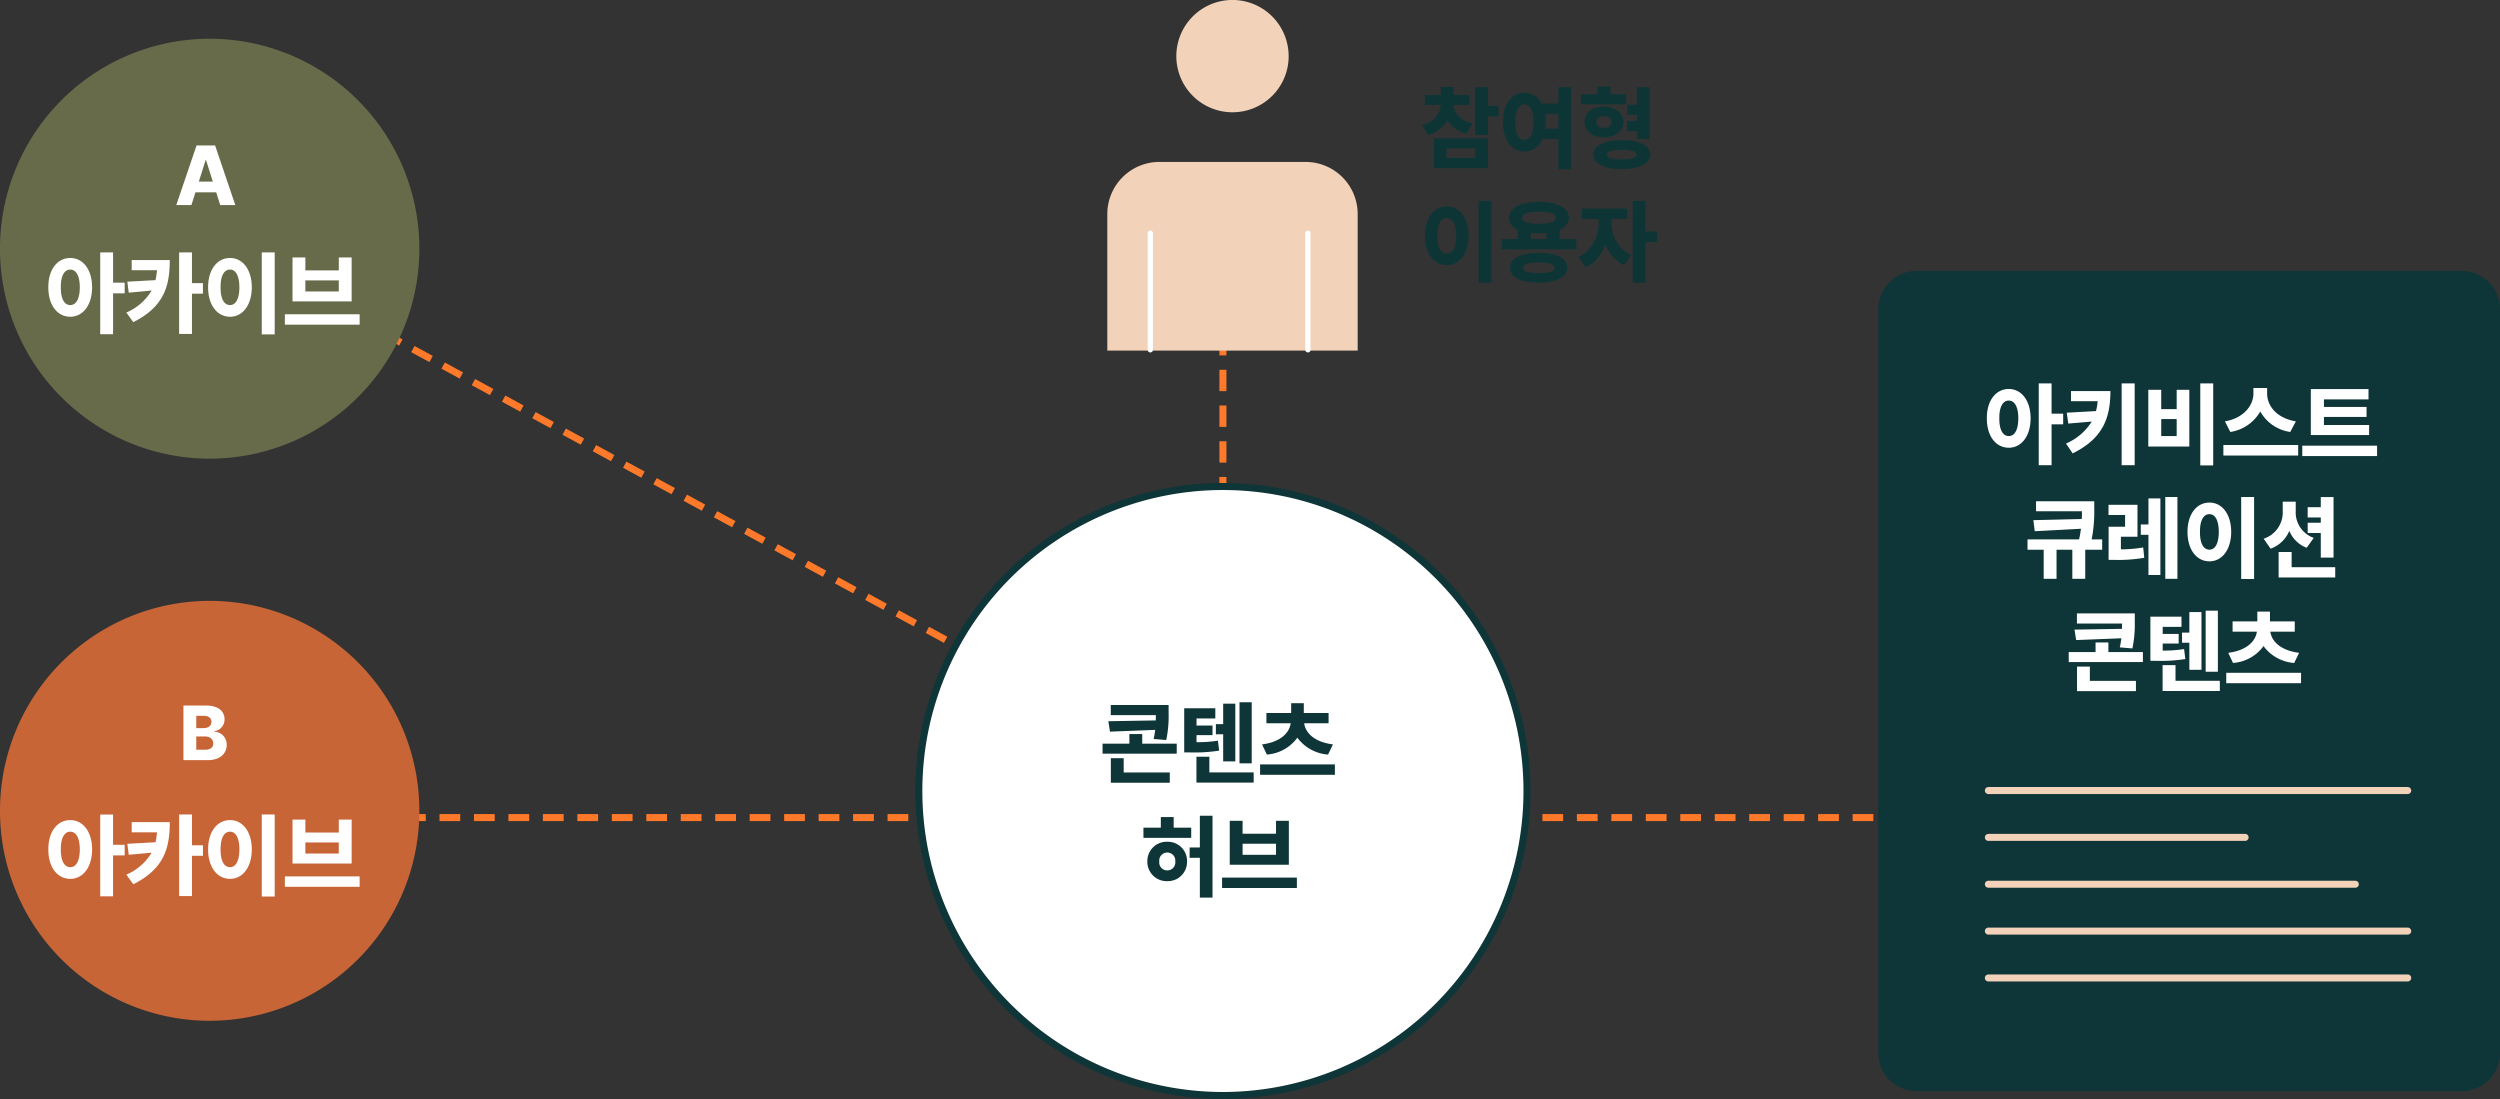 <svg xmlns="http://www.w3.org/2000/svg" width="356" height="156.5" viewBox="0 0 356 156.5"><rect x="0" y="0" width="356" height="156.5" fill="#333333" stroke="none"/><g transform="translate(-1257.408 -4525.394)"><path d="M0,0V45.055" transform="translate(1431.551 4567.873)" fill="none" stroke="#ff792a" stroke-width="1" stroke-dasharray="3.044 2.044"/><path d="M66.231,36.148l-137.787-75.2" transform="translate(1368.932 4603.878)" fill="none" stroke="#ff792a" stroke-width="1" stroke-dasharray="2.955 1.955"/><path d="M116.317,0H-125.669" transform="translate(1422.582 4641.817)" fill="none" stroke="#ff792a" stroke-width="1" stroke-dasharray="2.954 1.954"/><g transform="translate(1388.247 4594.673)"><path d="M20.815,41.684a43.333,43.333,0,0,0,43.3-43.36,43.333,43.333,0,0,0-43.3-43.36,43.333,43.333,0,0,0-43.3,43.36,43.333,43.333,0,0,0,43.3,43.36" transform="translate(22.489 45.036)" fill="#fff"/></g><g transform="translate(1388.247 4594.673)"><path d="M20.815,41.684a43.333,43.333,0,0,0,43.3-43.36,43.333,43.333,0,0,0-43.3-43.36,43.333,43.333,0,0,0-43.3,43.36A43.333,43.333,0,0,0,20.815,41.684Z" transform="translate(22.489 45.036)" fill="none" stroke="#0e3537" stroke-width="1"/></g><path d="M9.75-10.029H1.511v1.447H7.935c-.006.248-.006.5-.013.749l-6.754.114L1.4-6.233l6.437-.254c-.051.406-.114.832-.216,1.295l1.79.152A16.747,16.747,0,0,0,9.75-8.887ZM.343-3.1H10.905V-4.52H5.992V-5.891H4.164V-4.52H.343ZM1.523,1.041H9.915V-.419H3.352V-2.45H1.523ZM21.582-10.423H19.843v8.7h1.739Zm-9.61,7.147h.812a23,23,0,0,0,4.164-.254L16.77-4.951a17.981,17.981,0,0,1-3.047.216v-1H16V-7.109H13.724v-1H16.4V-9.56H11.972Zm1.739,4.3h8.15V-.432h-6.31V-2.666H13.711Zm2.768-6.881H17.52v3.859h1.727V-10.22H17.52V-7.3H16.479ZM33.427-1.574H22.775V-.089H33.427ZM23.055-4.418l.686,1.447a5.9,5.9,0,0,0,4.342-2.406,5.948,5.948,0,0,0,4.367,2.406l.7-1.447c-2.755-.343-3.936-1.739-4.094-3.009h3.472v-1.46H29v-1.4h-1.8v1.4H23.677v1.46h3.459C26.971-6.157,25.791-4.761,23.055-4.418Z" transform="translate(1414.069 4635.815)" fill="#0e3537"/><path d="M7.147-8.734h-2.5v-1.511H2.818v1.511H.343v1.447h6.8ZM.9-3.923A2.754,2.754,0,0,0,3.732-1.117,2.747,2.747,0,0,0,6.551-3.923,2.739,2.739,0,0,0,3.732-6.729,2.746,2.746,0,0,0,.9-3.923Zm1.7,0a1.135,1.135,0,0,1,1.13-1.27,1.138,1.138,0,0,1,1.143,1.27,1.125,1.125,0,0,1-1.143,1.27A1.122,1.122,0,0,1,2.6-3.923Zm4.316-.521h1.46V1.219h1.8V-10.436h-1.8v4.52H6.919ZM22.191-1.625H11.54V-.14H22.191Zm-9.56-1.828h8.417V-9.712H19.221v1.841H14.46V-9.712H12.632ZM14.46-4.875V-6.449h4.761v1.574Z" transform="translate(1419.892 4651.989)" fill="#0e3537"/><g transform="translate(1257.408 4610.957)"><path d="M14.352,28.742A29.877,29.877,0,0,0,44.21-1.155a29.878,29.878,0,0,0-29.858-29.9,29.878,29.878,0,0,0-29.858,29.9,29.877,29.877,0,0,0,29.858,29.9" transform="translate(15.506 31.053)" fill="#c76536"/></g><path d="M.591,0H4.05c1.724,0,2.7-.918,2.7-2.17A1.81,1.81,0,0,0,5-4.05v-.075A1.688,1.688,0,0,0,6.445-5.8c0-1.182-.9-1.977-2.643-1.977H.591ZM2.417-1.482V-3.373H3.652c.73-.005,1.182.387,1.182,1,0,.553-.381.892-1.214.892Zm0-3.083V-6.316H3.523c.65,0,1.053.333,1.053.859,0,.559-.451.886-1.074.892Z" transform="translate(1282.94 4633.641)" fill="#fff"/><path d="M3.453-9.636C1.644-9.642.317-8.023.33-5.472c-.013,2.59,1.314,4.2,3.123,4.2,1.784,0,3.1-1.612,3.11-4.2C6.551-8.023,5.237-9.642,3.453-9.636ZM2.107-5.472c-.013-1.663.533-2.52,1.346-2.514s1.352.851,1.358,2.514c-.006,1.695-.54,2.539-1.358,2.539S2.095-3.777,2.107-5.472Zm5.611,6.69H9.547V-4.608H11.2V-6.119H9.547v-4.316H7.719Zm9.9-10.562H12.2V-7.9h3.6a9.6,9.6,0,0,1-.209,1.416l-4.012.222.2,1.562L15.038-5a7.7,7.7,0,0,1-3.6,3.129L12.429-.5C16.84-2.717,17.621-5.681,17.621-9.344ZM18.954,1.181h1.828V-4.558h1.562v-1.5H20.782v-4.38H18.954ZM32.563-10.436H30.723V1.244h1.841ZM23.08-5.472c0,2.59,1.327,4.2,3.123,4.2,1.771,0,3.091-1.612,3.1-4.2-.006-2.552-1.327-4.17-3.1-4.164C24.407-9.642,23.08-8.023,23.08-5.472Zm1.777,0c-.013-1.663.527-2.52,1.346-2.514.793-.006,1.327.851,1.333,2.514C27.53-3.777,27-2.933,26.2-2.933,25.384-2.933,24.845-3.777,24.857-5.472Zm19.8,3.847H34.011V-.14H44.662ZM35.1-3.453H43.52V-9.712H41.691v1.841H36.931V-9.712H35.1Zm1.828-1.422V-6.449h4.761v1.574Z" transform="translate(1263.962 4651.814)" fill="#fff"/><g transform="translate(1257.408 4530.912)"><path d="M14.352,28.742A29.877,29.877,0,0,0,44.21-1.155a29.878,29.878,0,0,0-29.858-29.9,29.878,29.878,0,0,0-29.858,29.9,29.877,29.877,0,0,0,29.858,29.9" transform="translate(15.506 31.053)" fill="#686b4a"/></g><path d="M2.4,0l.574-1.816H5.93L6.5,0H8.648L5.777-8.484H3.129L.246,0ZM3.457-3.34l.961-3.047h.07L5.449-3.34Z" transform="translate(1282.265 4554.595)" fill="#fff"/><path d="M3.453-9.636C1.644-9.642.317-8.023.33-5.472c-.013,2.59,1.314,4.2,3.123,4.2,1.784,0,3.1-1.612,3.11-4.2C6.551-8.023,5.237-9.642,3.453-9.636ZM2.107-5.472c-.013-1.663.533-2.52,1.346-2.514s1.352.851,1.358,2.514c-.006,1.695-.54,2.539-1.358,2.539S2.095-3.777,2.107-5.472Zm5.611,6.69H9.547V-4.608H11.2V-6.119H9.547v-4.316H7.719Zm9.9-10.562H12.2V-7.9h3.6a9.6,9.6,0,0,1-.209,1.416l-4.012.222.2,1.562L15.038-5a7.7,7.7,0,0,1-3.6,3.129L12.429-.5C16.84-2.717,17.621-5.681,17.621-9.344ZM18.954,1.181h1.828V-4.558h1.562v-1.5H20.782v-4.38H18.954ZM32.563-10.436H30.723V1.244h1.841ZM23.08-5.472c0,2.59,1.327,4.2,3.123,4.2,1.771,0,3.091-1.612,3.1-4.2-.006-2.552-1.327-4.17-3.1-4.164C24.407-9.642,23.08-8.023,23.08-5.472Zm1.777,0c-.013-1.663.527-2.52,1.346-2.514.793-.006,1.327.851,1.333,2.514C27.53-3.777,27-2.933,26.2-2.933,25.384-2.933,24.845-3.777,24.857-5.472Zm19.8,3.847H34.011V-.14H44.662ZM35.1-3.453H43.52V-9.712H41.691v1.841H36.931V-9.712H35.1Zm1.828-1.422V-6.449h4.761v1.574Z" transform="translate(1263.961 4571.769)" fill="#fff"/><path d="M6.957-9.331H4.71v-1.143H2.869v1.143H.622v1.422H2.869A3.153,3.153,0,0,1,.178-5.065l.863,1.409A4.14,4.14,0,0,0,3.8-5.751a4.228,4.228,0,0,0,2.736,1.9l.825-1.409C5.51-5.732,4.767-6.836,4.7-7.909H6.957ZM1.892,1.092H9.585V-3.161H1.892Zm1.8-1.46V-1.727H7.782V-.368ZM7.757-3.631H9.585V-6.284H11.1V-7.77H9.585v-2.666H7.757Zm7.021-6c-1.784-.006-3.066,1.612-3.06,4.164-.006,2.59,1.276,4.2,3.06,4.2a2.8,2.8,0,0,0,2.577-1.8h2.26V1.244h1.8v-11.68h-1.8v2.323H17.221A2.736,2.736,0,0,0,14.777-9.636ZM13.47-5.472c-.006-1.663.527-2.52,1.308-2.514s1.308.851,1.308,2.514c0,1.695-.514,2.539-1.308,2.539S13.463-3.777,13.47-5.472ZM17.729-6.64h1.885v2.12H17.761a6.48,6.48,0,0,0,.063-.952A6.8,6.8,0,0,0,17.729-6.64ZM29.237-9.433H27.028v-1.1H25.2v1.1H22.813V-8h6.424Zm-5.9,3.961c0,1.3,1.143,2.171,2.755,2.171s2.793-.87,2.806-2.171c-.013-1.295-1.187-2.19-2.806-2.2S23.334-6.767,23.334-5.472ZM24.591-.838c0,1.282,1.555,2.069,4.062,2.057C31.135,1.231,32.7.444,32.7-.838S31.135-2.9,28.653-2.895C26.146-2.9,24.591-2.126,24.591-.838Zm.444-4.634c0-.565.413-.844,1.054-.838s1.1.273,1.1.838-.457.825-1.1.825S25.035-4.907,25.035-5.472ZM26.521-.838c0-.476.73-.679,2.133-.686,1.365.006,2.082.209,2.082.686s-.717.692-2.082.686C27.25-.146,26.521-.368,26.521-.838Zm2.856-3.313h1.447v1.1H32.64v-7.389H30.824V-7.96H29.415V-6.5h1.409v.889H29.377Z" transform="translate(1459.704 4548.249)" fill="#0e3536"/><path d="M10.093-10.436H8.252V1.244h1.841ZM.609-5.472c0,2.59,1.327,4.2,3.123,4.2,1.771,0,3.091-1.612,3.1-4.2-.006-2.552-1.327-4.17-3.1-4.164C1.936-9.642.609-8.023.609-5.472Zm1.777,0c-.013-1.663.527-2.52,1.346-2.514.793-.006,1.327.851,1.333,2.514-.006,1.695-.54,2.539-1.333,2.539C2.914-2.933,2.374-3.777,2.387-5.472Zm19.779.482H19.779v-1.3a1.925,1.925,0,0,0,1.346-1.72c-.006-1.409-1.688-2.266-4.278-2.272s-4.285.863-4.278,2.272a1.881,1.881,0,0,0,1.282,1.695v1.327H11.54v1.46H22.166ZM12.733-.914c0,1.377,1.536,2.12,4.1,2.12,2.52,0,4.062-.743,4.062-2.12,0-1.358-1.542-2.107-4.062-2.107C14.27-3.021,12.733-2.272,12.733-.914Zm1.739-7.1c-.013-.584.819-.87,2.374-.863s2.387.279,2.387.863-.844.851-2.387.851S14.46-7.427,14.473-8.011Zm.127,7.1c-.013-.514.7-.73,2.234-.736,1.492.006,2.228.222,2.234.736s-.743.768-2.234.762C15.3-.146,14.587-.394,14.6-.914Zm1.1-4.075v-.857a10.748,10.748,0,0,0,1.143.057,10.109,10.109,0,0,0,1.1-.057v.857Zm11.489-2.4v-.457h2.26V-9.331H22.966v1.485H25.34v.457A5.337,5.337,0,0,1,22.483-2.4L23.537-.952A5.485,5.485,0,0,0,26.3-4.278a5.262,5.262,0,0,0,2.672,3.021l1.016-1.435A5.033,5.033,0,0,1,27.193-7.389Zm3,8.607h1.828V-4.558h1.65V-6.068h-1.65v-4.367H30.189Z" transform="translate(1459.704 4564.424)" fill="#0e3536"/><g transform="translate(1524.874 4563.974)"><path d="M2.624,0A5.458,5.458,0,0,0-2.835,5.457V111.335a5.458,5.458,0,0,0,5.459,5.459H80.24a5.458,5.458,0,0,0,5.459-5.459V5.457A5.458,5.458,0,0,0,80.24,0Z" transform="translate(2.835)" fill="#0e3537"/></g><path d="M3.453-9.636C1.644-9.642.317-8.023.33-5.472c-.013,2.59,1.314,4.2,3.123,4.2,1.784,0,3.1-1.612,3.11-4.2C6.551-8.023,5.237-9.642,3.453-9.636ZM2.107-5.472c-.013-1.663.533-2.52,1.346-2.514s1.352.851,1.358,2.514c-.006,1.695-.54,2.539-1.358,2.539S2.095-3.777,2.107-5.472Zm5.611,6.69H9.547V-4.608H11.2V-6.119H9.547v-4.316H7.719ZM17.926-9.344H12.314V-7.9h3.8a8.693,8.693,0,0,1-.241,1.409l-4.164.229.216,1.549L15.272-5A8.11,8.11,0,0,1,11.6-1.866l.952,1.4C17.005-2.66,17.919-5.694,17.926-9.344Zm1.6,10.562h1.854V-10.436H19.525ZM32.563-10.436H30.723V1.244h1.841ZM23.321-1.447h5.84V-9.521h-1.8v2.755h-2.2V-9.521H23.321Zm1.841-1.485V-5.357h2.2v2.425Zm15.082-6.03v-.812H38.289v.812c-.013,1.6-1.295,3.453-4.062,3.936L35-3.517a5.922,5.922,0,0,0,4.266-2.92,5.821,5.821,0,0,0,4.266,2.92l.8-1.511C41.5-5.5,40.238-7.338,40.244-8.963Zm-6.233,8.8H44.662v-1.5H34.011ZM54.768-4.507H48.331V-5.662H54.4V-7.084H48.331V-8.15h6.348V-9.623H46.465v6.551h8.3ZM45.246-.089H55.9V-1.562H45.246Z" transform="translate(1540.005 4590.423)" fill="#fff"/><path d="M9.8-9.826H1.511V-8.4H8.049c0,.349-.006.717-.025,1.1L1.13-7.135l.2,1.574L7.909-5.91c-.063.47-.146.971-.267,1.517H.3V-2.92H2.6V1.219H4.431V-2.92H6.678V1.219H8.519V-2.92h2.412V-4.393h-1.5A20.231,20.231,0,0,0,9.8-8.8Zm6.157.508H11.832v1.447h2.361V-6.2H11.845v4.723h.838a21.747,21.747,0,0,0,4.24-.3L16.77-3.25a18.864,18.864,0,0,1-3.174.273v-1.8h2.361Zm.47,4.266H17.52V.673h1.7V-10.232h-1.7v3.707H16.428Zm3.491,6.271h1.727V-10.436H19.919ZM32.563-10.436H30.723V1.244h1.841ZM23.08-5.472c0,2.59,1.327,4.2,3.123,4.2,1.771,0,3.091-1.612,3.1-4.2-.006-2.552-1.327-4.17-3.1-4.164C24.407-9.642,23.08-8.023,23.08-5.472Zm1.777,0c-.013-1.663.527-2.52,1.346-2.514.793-.006,1.327.851,1.333,2.514C27.53-3.777,27-2.933,26.2-2.933,25.384-2.933,24.845-3.777,24.857-5.472Zm13.635-3V-9.763H36.639v1.295a3.938,3.938,0,0,1-2.717,3.974l.99,1.422a4.524,4.524,0,0,0,2.666-2.539A4.347,4.347,0,0,0,40.054-3.2l1-1.409A3.854,3.854,0,0,1,38.492-8.468Zm-2.437,9.5h8.062V-.432H37.908V-2.6H36.055Zm4.139-6.335H42.06v3.5h1.815v-8.62H42.06v1.447H40.193v1.46H42.06v.749H40.193Z" transform="translate(1545.828 4606.599)" fill="#fff"/><path d="M9.75-10.029H1.511v1.447H7.935c-.006.248-.006.5-.013.749l-6.754.114L1.4-6.233l6.437-.254c-.051.406-.114.832-.216,1.295l1.79.152A16.747,16.747,0,0,0,9.75-8.887ZM.343-3.1H10.905V-4.52H5.992V-5.891H4.164V-4.52H.343ZM1.523,1.041H9.915V-.419H3.352V-2.45H1.523ZM21.582-10.423H19.843v8.7h1.739Zm-9.61,7.147h.812a23,23,0,0,0,4.164-.254L16.77-4.951a17.981,17.981,0,0,1-3.047.216v-1H16V-7.109H13.724v-1H16.4V-9.56H11.972Zm1.739,4.3h8.15V-.432h-6.31V-2.666H13.711Zm2.768-6.881H17.52v3.859h1.727V-10.22H17.52V-7.3H16.479ZM33.427-1.574H22.775V-.089H33.427ZM23.055-4.418l.686,1.447a5.9,5.9,0,0,0,4.342-2.406,5.948,5.948,0,0,0,4.367,2.406l.7-1.447c-2.755-.343-3.936-1.739-4.094-3.009h3.472v-1.46H29v-1.4h-1.8v1.4H23.677v1.46h3.459C26.971-6.157,25.791-4.761,23.055-4.418Z" transform="translate(1551.651 4622.772)" fill="#fff"/><path d="M0,0H59.716" transform="translate(1540.551 4637.966)" fill="none" stroke="#f2d2b9" stroke-linecap="round" stroke-miterlimit="10" stroke-width="1"/><path d="M0,0H36.563" transform="translate(1540.551 4644.638)" fill="none" stroke="#f2d2b9" stroke-linecap="round" stroke-miterlimit="10" stroke-width="1"/><path d="M0,0H52.256" transform="translate(1540.551 4651.31)" fill="none" stroke="#f2d2b9" stroke-linecap="round" stroke-miterlimit="10" stroke-width="1"/><path d="M0,0H59.716" transform="translate(1540.551 4657.982)" fill="none" stroke="#f2d2b9" stroke-linecap="round" stroke-miterlimit="10" stroke-width="1"/><path d="M0,0H59.716" transform="translate(1540.551 4664.655)" fill="none" stroke="#f2d2b9" stroke-linecap="round" stroke-miterlimit="10" stroke-width="1"/><g transform="translate(1424.922 4525.394)"><path d="M7.685,3.843a8,8,0,0,0-8-8,8,8,0,0,0-7.993,8A7.993,7.993,0,0,0-.31,11.836a7.994,7.994,0,0,0,8-7.993" transform="translate(8.303 4.152)" fill="#f2d2b9"/></g><g transform="translate(1415.089 4548.453)"><path d="M17.137,12.914V-6.531a7.421,7.421,0,0,0-7.421-7.421h-20.81a7.421,7.421,0,0,0-7.421,7.421V12.914" transform="translate(18.515 13.952)" fill="#f2d2b9"/></g><path d="M0,0V16.61M22.439,0V16.61" transform="translate(1421.215 4558.6)" fill="none" stroke="#fff" stroke-linecap="round" stroke-miterlimit="19" stroke-width="0.75"/></g></svg>